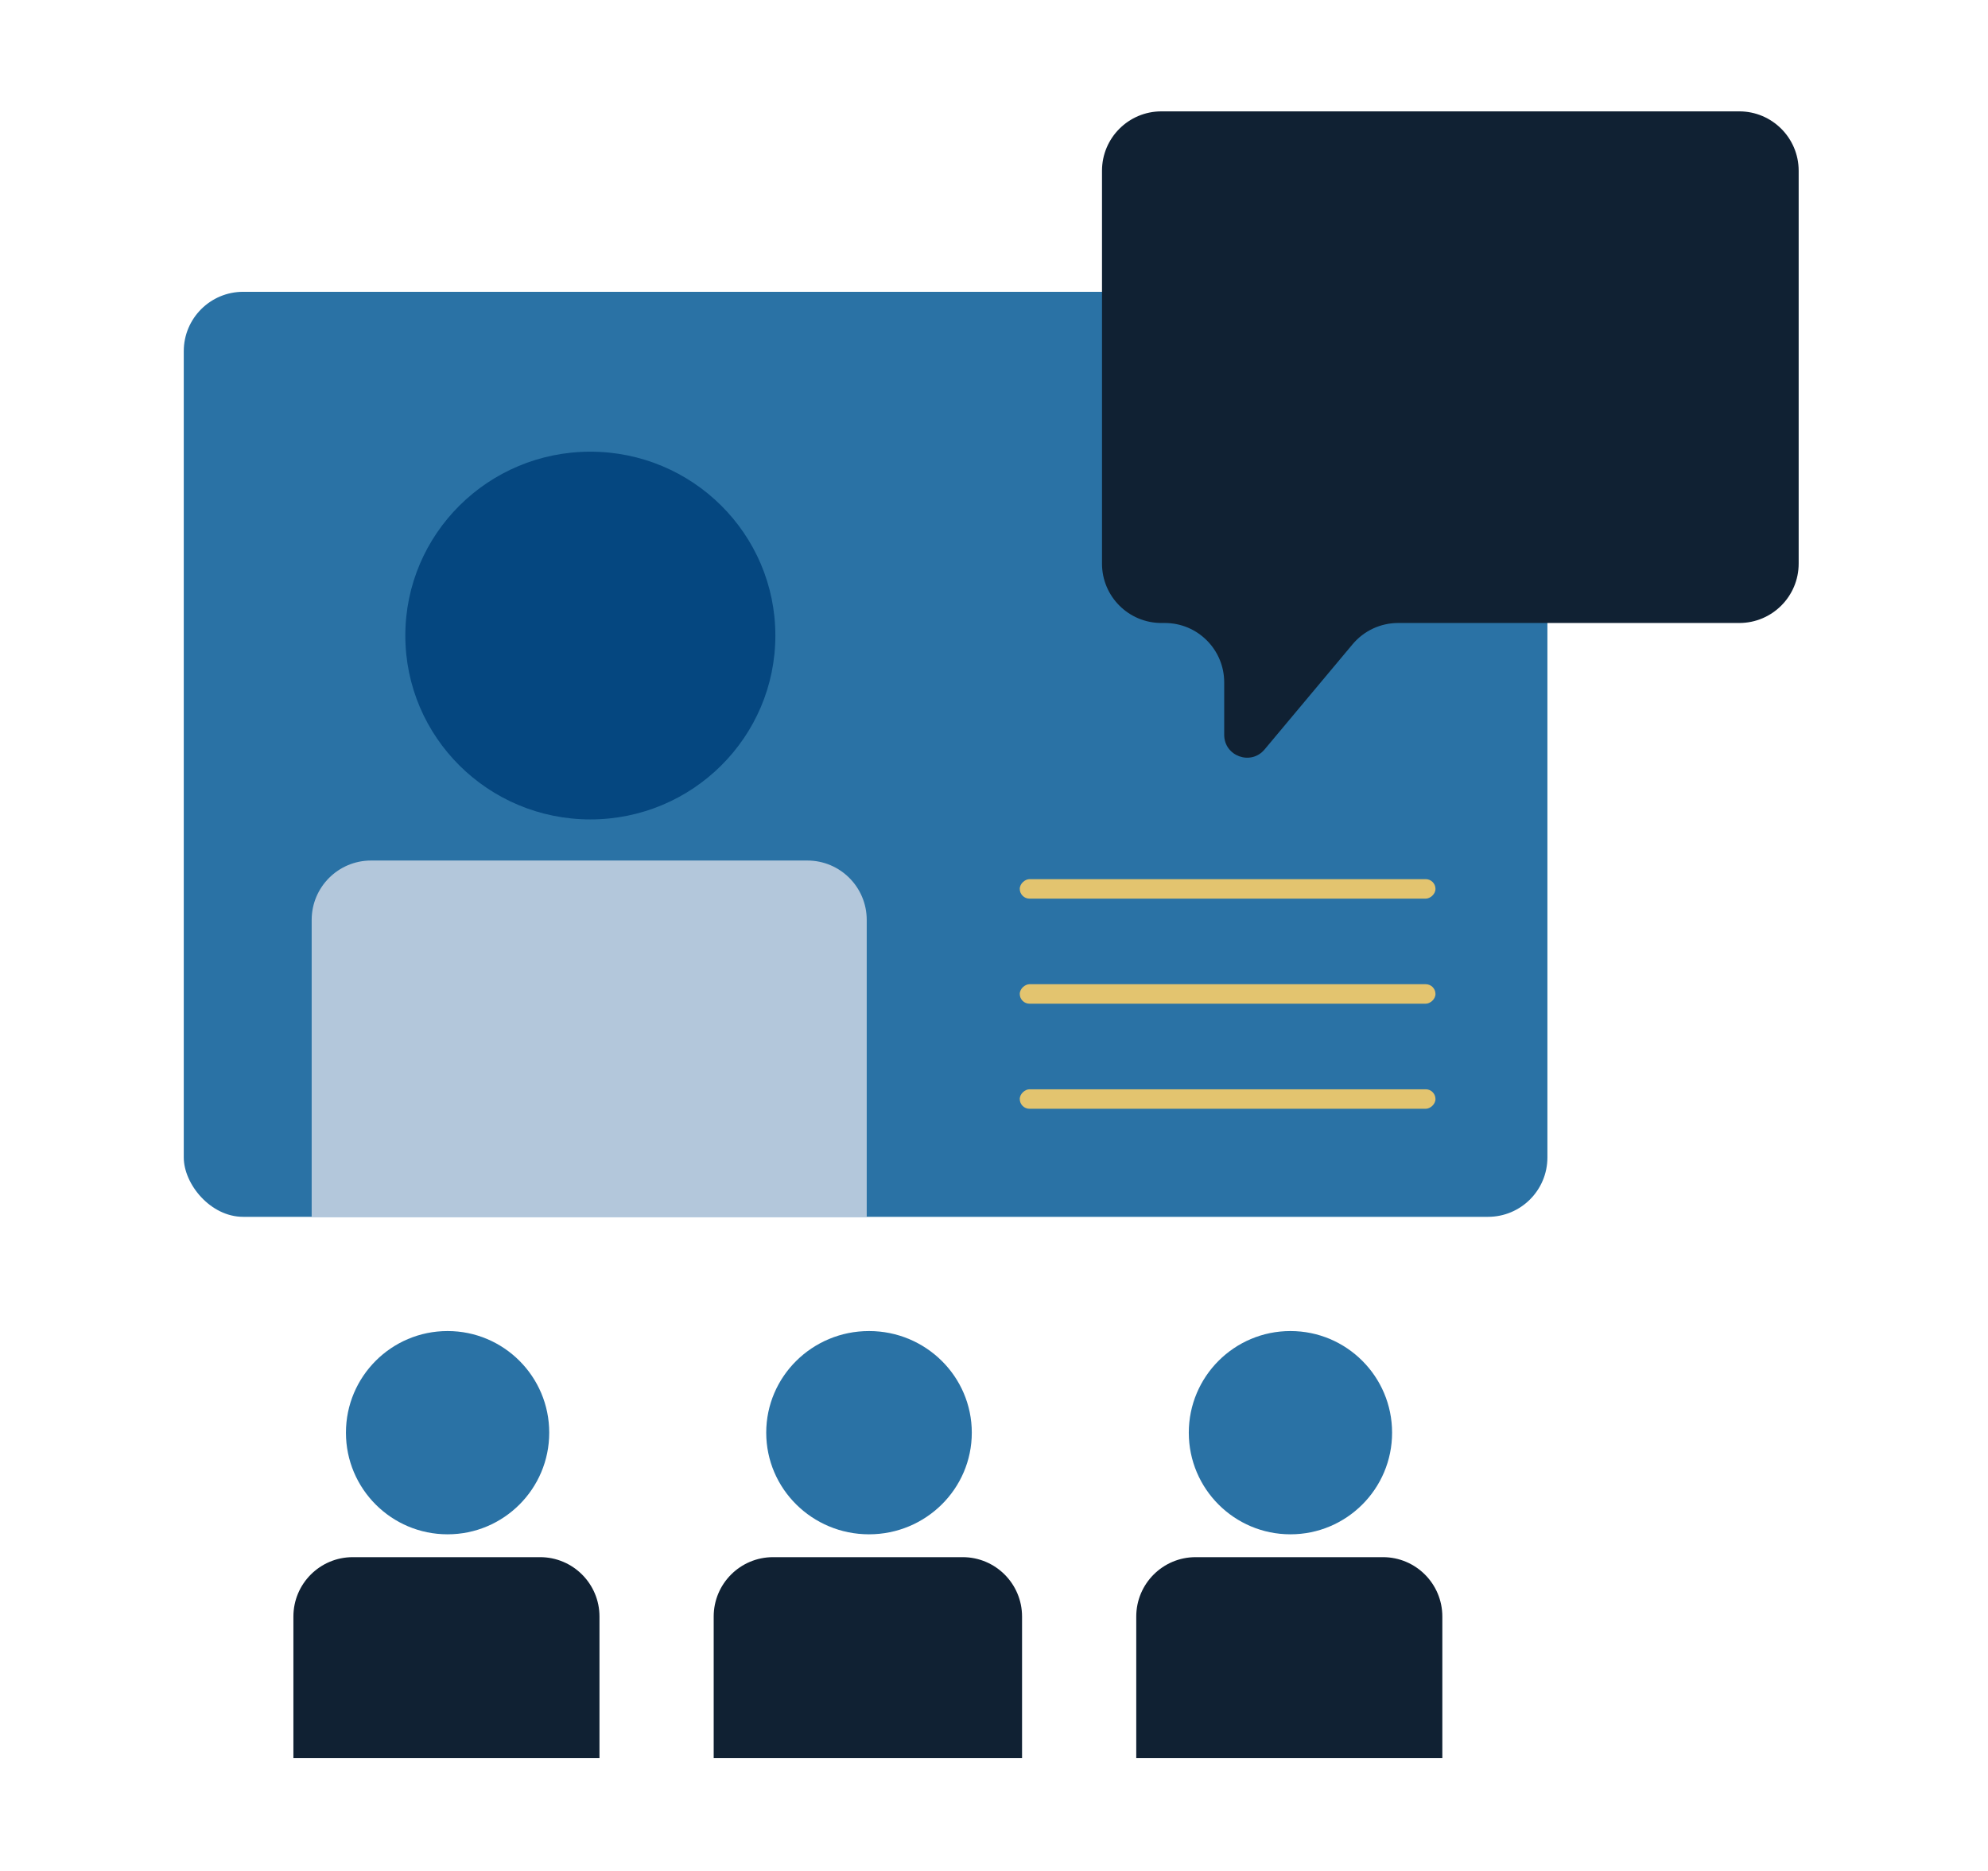 <?xml version="1.0" encoding="UTF-8"?> <svg xmlns="http://www.w3.org/2000/svg" width="357" height="336" viewBox="0 0 357 336" fill="none"> <rect x="33" y="52.404" width="244.88" height="166.124" rx="10.665" fill="#2A72A5"></rect> <path d="M55.97 165.205C55.97 159.315 60.745 154.54 66.635 154.54H144.98C150.87 154.54 155.645 159.315 155.645 165.205V218.529H55.97V165.205Z" fill="#B3C7DB"></path> <path d="M52.688 290.311C52.688 284.421 57.463 279.646 63.353 279.646H96.988C102.878 279.646 107.653 284.421 107.653 290.311V315.743H52.688V290.311Z" fill="#102133"></path> <path d="M128.163 290.311C128.163 284.421 132.937 279.646 138.827 279.646H172.873C178.763 279.646 183.537 284.421 183.537 290.311V315.743H128.163V290.311Z" fill="#102133"></path> <path d="M204.046 290.311C204.046 284.421 208.821 279.646 214.711 279.646H248.346C254.236 279.646 259.011 284.421 259.011 290.311V315.743H204.046V290.311Z" fill="#102133"></path> <path d="M197.894 30.665C197.894 24.775 202.669 20 208.559 20H312.335C318.225 20 323 24.775 323 30.665V101.216C323 107.106 318.225 111.881 312.335 111.881H251.073C247.915 111.881 244.92 113.281 242.894 115.703L227.087 134.597C224.628 137.536 219.839 135.797 219.839 131.965V122.546C219.839 116.656 215.064 111.881 209.174 111.881H208.559C202.669 111.881 197.894 107.106 197.894 101.216V30.665Z" fill="#102133"></path> <ellipse cx="106.012" cy="114.137" rx="33.225" ry="33.02" fill="#054780"></ellipse> <circle cx="80.376" cy="257.291" r="18.253" fill="#2A72A5"></circle> <ellipse cx="156.055" cy="257.291" rx="18.458" ry="18.253" fill="#2A72A5"></ellipse> <circle cx="231.734" cy="257.291" r="18.253" fill="#2A72A5"></circle> <rect x="183.127" y="161.385" width="3.5" height="74.653" rx="1.75" transform="rotate(-90 183.127 161.385)" fill="#E3C46F"></rect> <rect x="183.127" y="180.253" width="3.5" height="74.653" rx="1.75" transform="rotate(-90 183.127 180.253)" fill="#E3C46F"></rect> <rect x="183.127" y="199.122" width="3.5" height="74.653" rx="1.75" transform="rotate(-90 183.127 199.122)" fill="#E3C46F"></rect> </svg> 